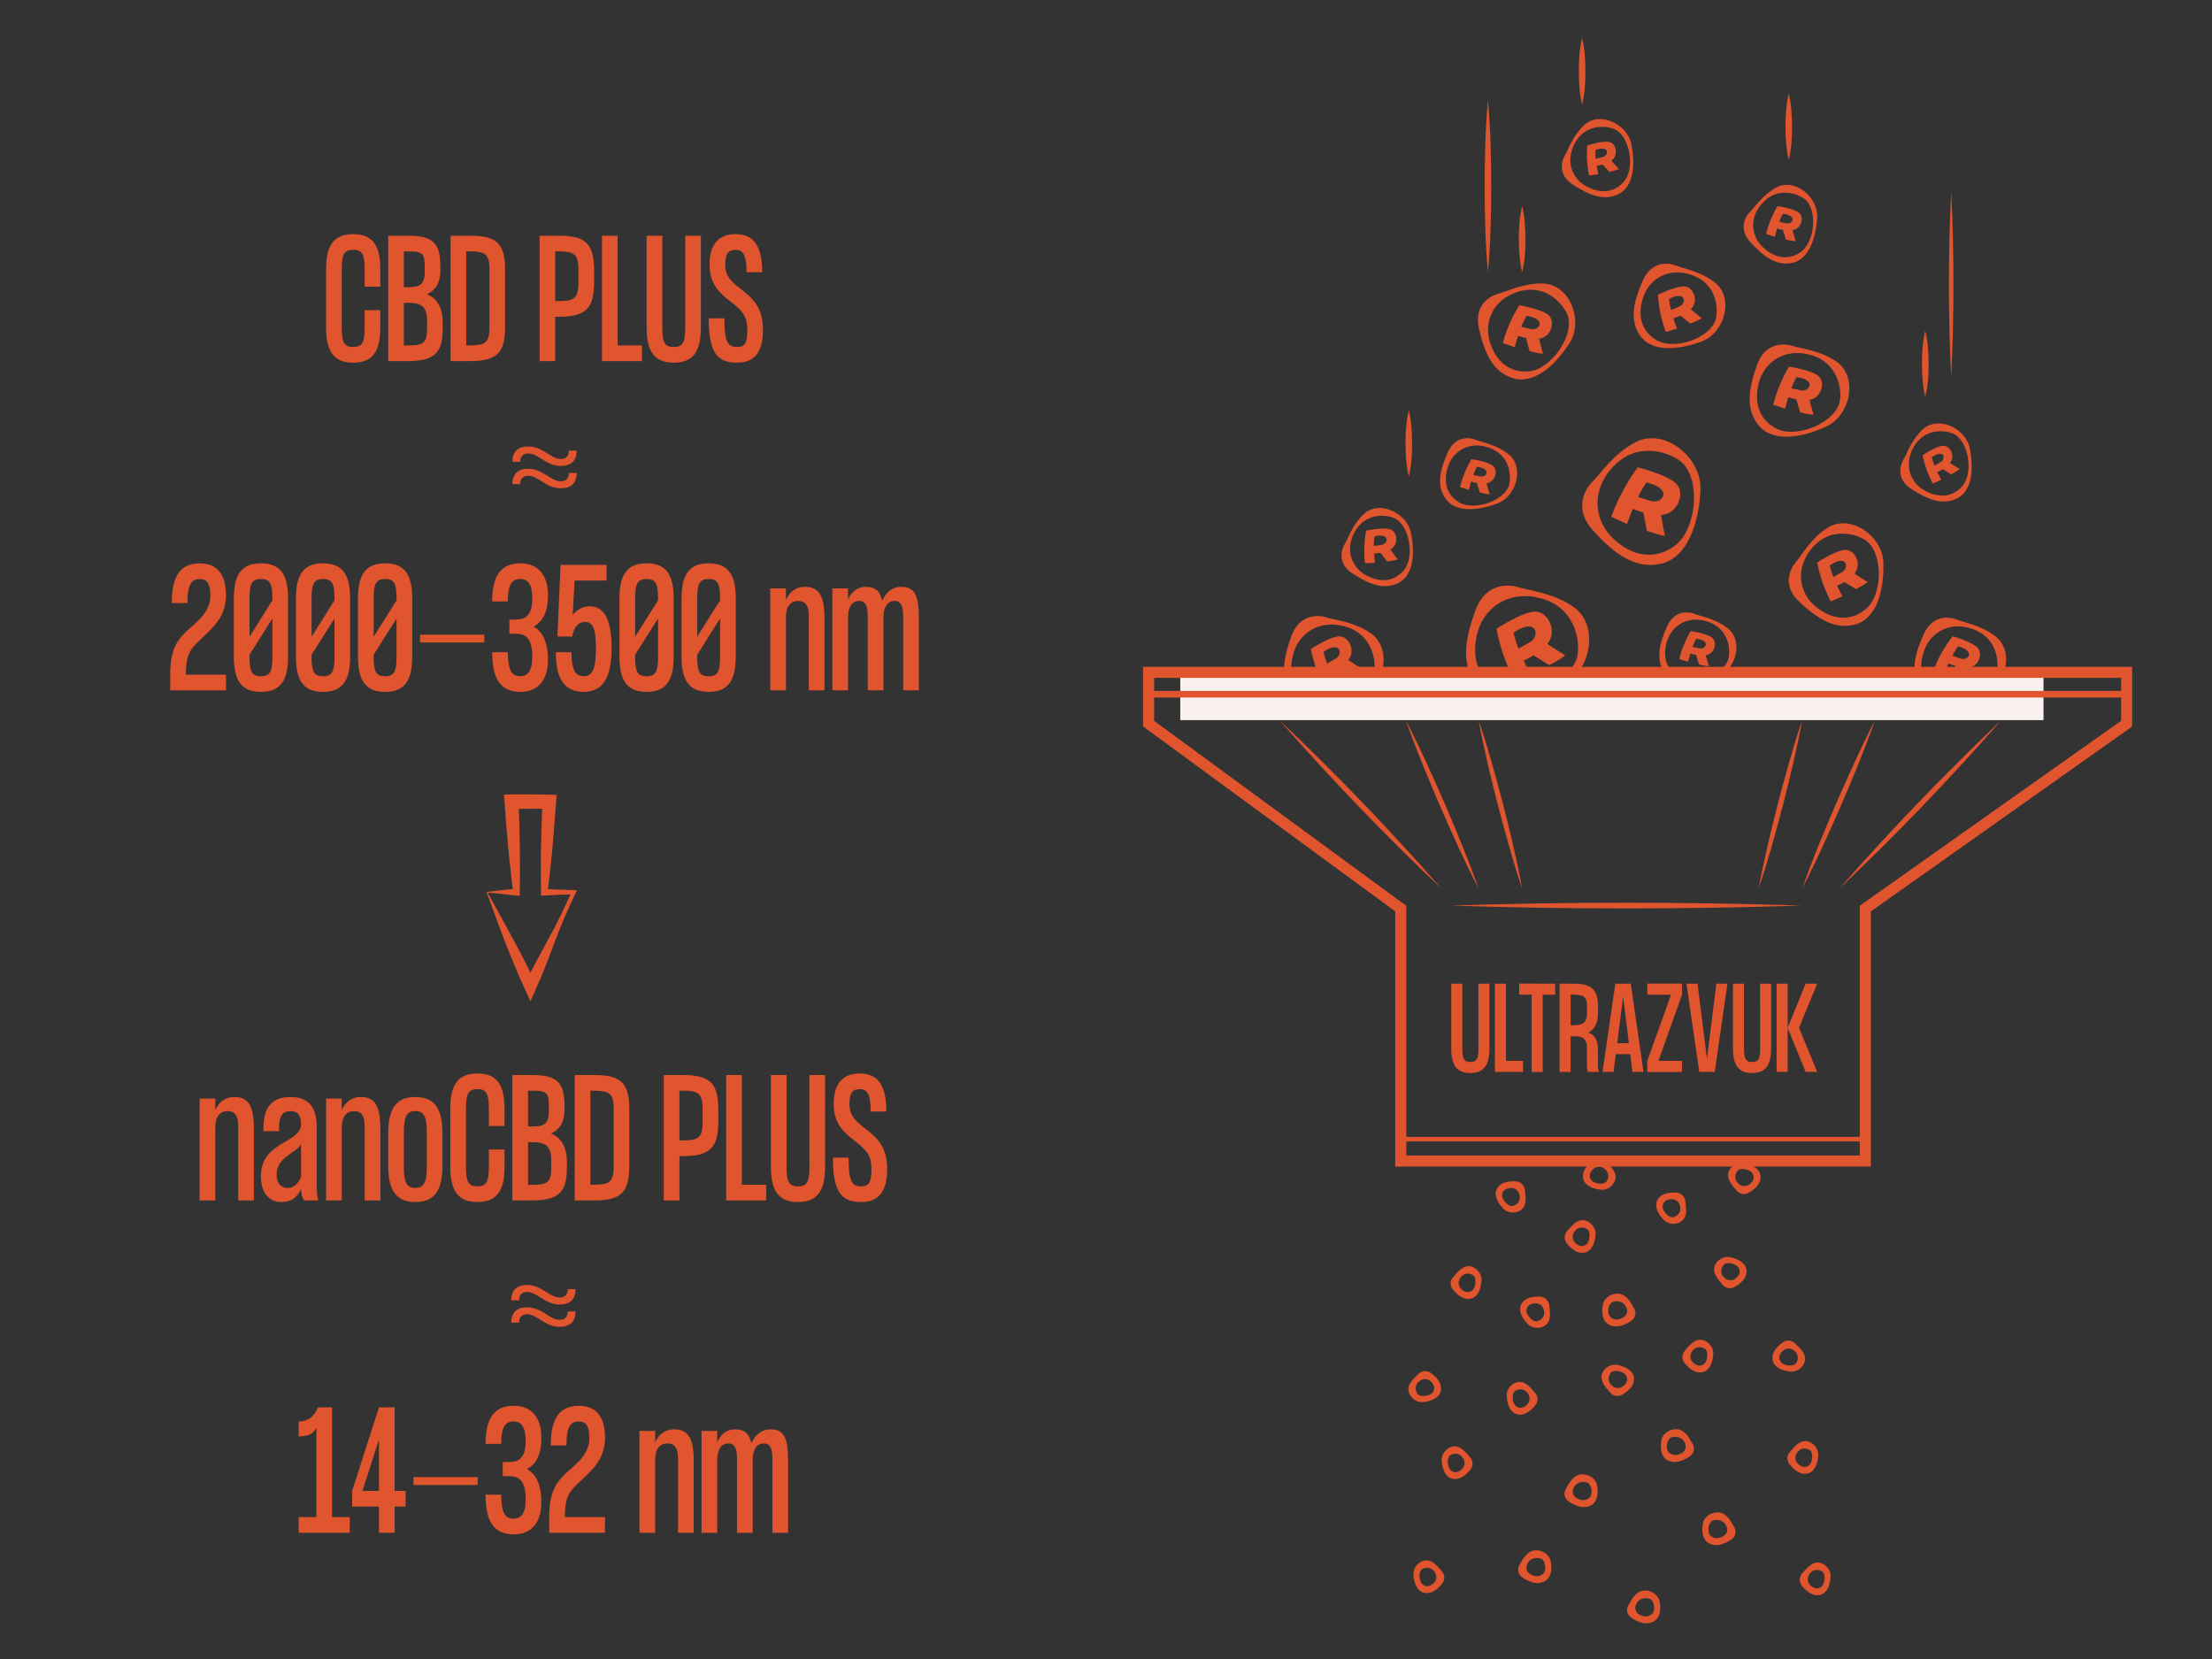 <svg id="Vrstva_1" data-name="Vrstva 1" xmlns="http://www.w3.org/2000/svg" viewBox="0 0 2000 1500"><rect x="0" y="0" width="2000" height="1500" fill="#333333" stroke="none"/><defs><style>.cls-1{fill:#e0542e;}.cls-2,.cls-3,.cls-5,.cls-6{fill:none;stroke:#e0542e;stroke-miterlimit:10;}.cls-2{stroke-width:4.13px;}.cls-3{stroke-width:4.36px;}.cls-4{fill:#f8f1ed;}.cls-5{stroke-width:10px;}.cls-6{stroke-width:6px;}</style></defs><path class="cls-1" d="M1504.13,465.34c13.08-2.23,19.49-19.27,11.76-27.64s-35.07-15.13-35.07-15.13-13.89,17.25-24,44.77l14.33,6.36s2-6,5.18-13.65a88.28,88.28,0,0,0,9.5,3.39l3.18,16.41s10.54,4,16.27,4.58c0,0-2.3-11.37-3.32-18.83C1502.71,465.55,1503.43,465.46,1504.13,465.34Zm-23-16a88.55,88.55,0,0,1,7.54-13.09c25,5.85,14.08,19.74,4.2,16.75C1487.91,451.52,1484,450.29,1481.13,449.37Z"/><path class="cls-1" d="M1400.35,580.37c7.22-11.12-1-27.38-12.36-27.37s-34.89,15.53-34.89,15.53,3.26,21.9,16.67,48l14.39-6.23s-3.06-5.59-6.52-13.06a87.6,87.6,0,0,0,8.93-4.69l14.22,8.78s10.11-5,14.39-8.86c0,0-9.92-6-16.1-10.31C1399.53,581.56,1400,581,1400.35,580.37Zm-27.34,6.1a89.33,89.33,0,0,1-4.51-14.42c21.23-14.41,24.06,3,15.16,8.26C1379.19,582.94,1375.63,585,1373,586.47Z"/><path class="cls-1" d="M1220,595.47c5.3-8.16-.71-20.09-9.06-20.08s-25.6,11.4-25.6,11.4,2.4,16.06,12.23,35.19l10.56-4.57s-2.25-4.1-4.79-9.58a65.74,65.74,0,0,0,6.55-3.44l10.44,6.44s7.42-3.68,10.56-6.5c0,0-7.28-4.41-11.81-7.57C1219.38,596.34,1219.69,595.91,1220,595.47Zm-20,4.48a65.1,65.1,0,0,1-3.31-10.58c15.57-10.57,17.65,2.21,11.12,6.06Q1202.81,598.33,1199.92,600Z"/><path class="cls-1" d="M1677.72,517.28c5.31-8.16-.71-20.09-9.06-20.08s-25.6,11.39-25.6,11.39,2.4,16.07,12.23,35.19l10.56-4.56s-2.24-4.11-4.79-9.59a64.74,64.74,0,0,0,6.56-3.44l10.43,6.45s7.42-3.68,10.56-6.5c0,0-7.28-4.42-11.81-7.57C1677.13,518.15,1677.44,517.72,1677.72,517.28Zm-20,4.47a65.69,65.69,0,0,1-3.31-10.57c15.58-10.57,17.65,2.21,11.12,6.05Q1660.56,520.13,1657.67,521.75Z"/><path class="cls-1" d="M1637.6,361.15c9.4-2.53,12.9-15.42,6.68-21s-26.67-8.62-26.67-8.62-8.94,13.55-14.4,34.36l10.9,3.65s1.07-4.55,2.84-10.33a64.71,64.71,0,0,0,7.18,1.82l3.46,11.76s8,2.22,12.2,2.22c0,0-2.47-8.15-3.74-13.52A15.2,15.2,0,0,0,1637.6,361.15Zm-17.91-10.07a66.42,66.42,0,0,1,4.6-10.08c18.66,2.54,11.66,13.44,4.24,11.94Q1622.94,351.8,1619.69,351.08Z"/><path class="cls-1" d="M1529.73,278.47c5.78-6.84,1.66-18.43-6-19.38s-24.69,7.46-24.69,7.46a116.25,116.25,0,0,0,7.12,33.55l10.16-3s-1.57-4-3.26-9.3a60.5,60.5,0,0,0,6.38-2.39l8.79,7.08s7.19-2.5,10.39-4.72c0,0-6.14-4.86-9.92-8.27C1529.08,279.2,1529.41,278.84,1529.73,278.47Zm-18.83,1.78a59.75,59.75,0,0,1-1.81-10c15.44-7.86,15.86,4.05,9.46,6.81C1515.34,278.41,1512.78,279.48,1510.9,280.25Z"/><path class="cls-1" d="M1393.24,305.92c9.43-2.37,13.14-15.19,7-20.87s-26.5-9.05-26.5-9.05-9.16,13.39-15,34.09l10.84,3.82s1.14-4.52,3-10.27a64.75,64.75,0,0,0,7.13,1.94l3.27,11.81s7.93,2.35,12.15,2.42c0,0-2.34-8.18-3.51-13.57C1392.22,306.15,1392.74,306.05,1393.24,305.92Zm-17.72-10.35a65.67,65.67,0,0,1,4.76-10c18.59,2.85,11.42,13.62,4,12Q1378.75,296.34,1375.52,295.57Z"/><path class="cls-1" d="M1457.86,144.43c5.34-4.7,3.47-14.28-2.41-15.93s-20.27,3-20.27,3a92.08,92.08,0,0,0,1.66,27.18l8.33-1.13s-.77-3.33-1.47-7.69a49.36,49.36,0,0,0,5.29-1.12l6.07,6.59s6-1.12,8.71-2.49c0,0-4.25-4.54-6.82-7.66C1457.27,144.92,1457.57,144.68,1457.86,144.43Zm-15-.81a49.11,49.11,0,0,1-.24-8.1c13.05-4.36,12,5,6.63,6.46C1446.57,142.69,1444.43,143.23,1442.86,143.62Z"/><path class="cls-1" d="M1621.91,207.91c6.86-1.9,9.35-11.34,4.78-15.39s-19.54-6.17-19.54-6.17a92.55,92.55,0,0,0-10.36,25.19l8,2.62s.76-3.34,2-7.57a49,49,0,0,0,5.25,1.3l2.59,8.58s5.84,1.58,8.93,1.56c0,0-1.85-5.94-2.8-9.87C1621.17,208.09,1621.54,208,1621.91,207.91Zm-13.14-7.27a48.78,48.78,0,0,1,3.31-7.4c13.65,1.77,8.59,9.77,3.16,8.71C1612.51,201.42,1610.35,201,1608.77,200.64Z"/><path class="cls-1" d="M1345.23,436.72c6.86-1.9,9.35-11.34,4.77-15.38s-19.53-6.17-19.53-6.17a92.38,92.38,0,0,0-10.36,25.18l8,2.62s.76-3.33,2-7.57a44.8,44.8,0,0,0,5.26,1.3l2.59,8.58s5.84,1.58,8.92,1.56c0,0-1.84-5.94-2.79-9.86C1344.48,436.91,1344.86,436.82,1345.23,436.72Zm-13.14-7.27a46.35,46.35,0,0,1,3.31-7.39c13.65,1.76,8.59,9.76,3.15,8.7C1335.82,430.23,1333.67,429.78,1332.09,429.45Z"/><path class="cls-1" d="M1543.45,592.19c6.86-1.9,9.35-11.34,4.78-15.39s-19.53-6.17-19.53-6.17a92.36,92.36,0,0,0-10.37,25.19l8,2.62s.77-3.34,2-7.57a46.92,46.92,0,0,0,5.25,1.29l2.59,8.59s5.84,1.58,8.93,1.56c0,0-1.85-5.95-2.8-9.87C1542.71,592.37,1543.09,592.29,1543.45,592.19Zm-13.14-7.27a47.8,47.8,0,0,1,3.32-7.4c13.64,1.77,8.58,9.77,3.15,8.71C1534.05,585.7,1531.89,585.25,1530.31,584.92Z"/><path class="cls-1" d="M1258.26,496.15c6.25-4.5,5.23-15-.93-17.41s-22.15,1.07-22.15,1.07a99.84,99.84,0,0,0-1.07,29.46l9.1-.35s-.48-3.66-.78-8.44a51.2,51.2,0,0,0,5.81-.65l5.85,7.74s6.53-.59,9.65-1.77c0,0-4.1-5.34-6.54-9C1257.57,496.62,1257.92,496.39,1258.26,496.15Zm-16.08-2.45a51.68,51.68,0,0,1,.59-8.75c14.52-3.33,12.39,6.7,6.47,7.66Q1244.78,493.33,1242.18,493.7Z"/><path class="cls-1" d="M1763.8,417.66c3.81-6-.66-14.68-6.77-14.61s-18.63,8.5-18.63,8.5a92.21,92.21,0,0,0,9.18,25.64l7.69-3.41s-1.67-3-3.57-7a49,49,0,0,0,4.77-2.56l7.67,4.64s5.4-2.75,7.67-4.83c0,0-5.35-3.17-8.68-5.45C1763.37,418.3,1763.59,418,1763.8,417.66Zm-14.63,3.41a47,47,0,0,1-2.5-7.71c11.32-7.83,12.92,1.5,8.18,4.35C1752.46,419.15,1750.57,420.26,1749.17,421.07Z"/><path class="cls-1" d="M1780,603.84c8.63-1.2,13.16-12.25,8.26-17.9s-22.71-10.62-22.71-10.62a113,113,0,0,0-16.61,28.9l9.27,4.46s1.46-3.93,3.67-8.86a55.31,55.31,0,0,0,6.17,2.41l1.76,10.84s6.84,2.85,10.58,3.32c0,0-1.28-7.5-1.81-12.42A13.14,13.14,0,0,0,1780,603.84Zm-14.78-10.93a58.59,58.59,0,0,1,5.21-8.44c16.28,4.34,8.85,13.23,2.43,11.07C1769.6,594.46,1767.06,593.57,1765.19,592.91Z"/><path class="cls-1" d="M1702.85,508.25c-.84-23.66-30-44.23-50.68-30.93-15.16,9.75-23.12,24.75-28.41,30.86S1611,529.55,1627,544.29s32.32,25.93,51.47,20S1703.69,531.91,1702.85,508.25Zm-16.08,42.68c-15.87,13-33.62,7.64-46.4-3.59s-17.64-31.94-3-50.59c16.18-20.63,39.16-14.45,48.38-8.91C1703,498.17,1702.86,537.74,1686.77,550.93Z"/><path class="cls-1" d="M1651.62,385.5c21.42-10.07,28.87-45,8.52-58.76-14.92-10.11-31.85-11.53-39.54-14s-24.65-3.29-31.94,17.15-11.15,39.91,1.87,55.17S1630.19,395.57,1651.62,385.5Zm-45.57,2c-18.19-9.48-20.24-27.91-14.93-44.07s22.43-28.78,45.33-22.66c25.33,6.76,28.67,30.33,27.21,41C1660.93,381.64,1624.5,397.09,1606.05,387.48Z"/><path class="cls-1" d="M1230.52,631C1252,621,1259.4,586,1239,572.25c-14.92-10.1-31.84-11.53-39.54-14s-24.64-3.3-31.93,17.14-11.15,39.92,1.86,55.18S1209.1,641.08,1230.52,631ZM1185,633c-18.19-9.48-20.24-27.91-14.93-44.08s22.44-28.77,45.34-22.66c25.33,6.77,28.67,30.34,27.21,41C1239.84,627.16,1203.41,642.61,1185,633Z"/><path class="cls-1" d="M1411.59,620.88c26.45-12.44,35.66-55.55,10.52-72.57-18.42-12.48-39.32-14.24-48.83-17.28s-30.43-4.07-39.43,21.17-13.77,49.29,2.3,68.14S1385.13,633.31,1411.59,620.88Zm-56.27,2.44c-22.47-11.71-25-34.46-18.44-54.42s27.7-35.54,56-28c31.28,8.36,35.41,37.46,33.6,50.62C1423.09,616.11,1378.1,635.19,1355.32,623.32Z"/><path class="cls-1" d="M1537.53,443.27c1.39-29.2-32.41-57.5-59.21-43.24-19.65,10.44-31,28.09-38.12,35.07s-17.83,25,.27,44.76,37.12,35.23,61.3,29.84S1536.15,472.47,1537.53,443.27Zm-24.16,50.88c-20.85,14.38-42.15,6-56.72-9.16s-18.45-41.11,1.45-62.57c22-23.74,49.67-13.77,60.45-6C1538.7,430.88,1534.53,479.57,1513.37,494.15Z"/><path class="cls-2" d="M1337.45,1157.37c.31-6.49-7.19-12.78-13.15-9.61-4.36,2.32-6.88,6.24-8.46,7.79s-4,5.55.06,9.94,8.24,7.82,13.61,6.63S1337.15,1163.85,1337.45,1157.37Zm-5.36,11.29c-4.63,3.2-9.36,1.33-12.6-2s-4.1-9.13.32-13.9c4.89-5.27,11-3,13.43-1.33C1337.71,1154.61,1336.79,1165.43,1332.09,1168.66Z"/><path class="cls-2" d="M1440.56,1115.73c.31-6.49-7.2-12.78-13.15-9.61-4.37,2.32-6.88,6.24-8.47,7.79s-4,5.55.06,9.94,8.25,7.82,13.62,6.63S1440.25,1122.21,1440.56,1115.73Zm-5.37,11.29c-4.63,3.2-9.36,1.33-12.6-2s-4.09-9.13.33-13.9c4.89-5.27,11-3,13.42-1.33C1440.82,1113,1439.89,1123.79,1435.19,1127Z"/><path class="cls-3" d="M1451.42,1179.73c1.33-6.36,11.06-10.53,16.69-5.94,4.13,3.37,5.85,7.81,7.16,9.72s2.87,6.39-2.6,9.61-10.93,5.46-16.43,2.93S1450.09,1186.09,1451.42,1179.73Zm2.91,12.32c4.2,4.28,9.79,3.68,14.16,1.25s6.77-7.79,3.21-13.54c-4-6.36-11.16-5.79-14.19-4.73C1451.84,1177,1450.08,1187.71,1454.33,1192.05Z"/><path class="cls-2" d="M1563.78,1138.69c-6.36-1.32-13.74,5.1-11.55,11.48,1.6,4.68,5.08,7.78,6.36,9.59s4.86,4.78,9.83,1.5,9-6.92,8.68-12.41S1570.13,1140,1563.78,1138.69Zm10.32,7.08c2.42,5.07-.17,9.45-4,12.12s-9.66,2.61-13.68-2.5c-4.43-5.66-1.28-11.38.79-13.47C1561.1,1138,1571.63,1140.62,1574.1,1145.77Z"/><path class="cls-2" d="M1576.42,1053.53c-6.35-1.33-13.74,5.1-11.55,11.48,1.61,4.67,5.08,7.77,6.36,9.58s4.86,4.78,9.83,1.5,9-6.91,8.68-12.4S1582.78,1054.85,1576.42,1053.53Zm10.32,7.07c2.43,5.08-.16,9.46-4,12.12s-9.66,2.62-13.67-2.5c-4.44-5.66-1.29-11.37.79-13.47C1573.74,1052.84,1584.28,1055.45,1586.74,1060.6Z"/><path class="cls-2" d="M1506,1101.74c4.61,4.57,14.3,3.2,15.93-3.34,1.2-4.8,0-9.29-.12-11.51s-1.47-6.66-7.42-6.61-11.33.89-14,5.68S1501.41,1097.17,1506,1101.74Zm-4.81-11.56c.73-5.57,5.29-7.84,10-8s9.52,3.07,10.11,9.54c.64,7.16-5.12,10.24-8,10.87C1507.9,1103.77,1500.49,1095.84,1501.22,1090.18Z"/><path class="cls-2" d="M1547,1223.85c.3-6.48-7.2-12.77-13.15-9.6-4.37,2.32-6.89,6.24-8.47,7.79s-4,5.55.06,9.94,8.24,7.82,13.61,6.63S1546.71,1230.34,1547,1223.85Zm-5.37,11.3c-4.63,3.2-9.36,1.33-12.6-2s-4.1-9.13.32-13.9c4.89-5.27,11-3.06,13.43-1.33C1547.28,1221.1,1546.35,1231.91,1541.65,1235.15Z"/><path class="cls-2" d="M1653.1,1425.28c.31-6.48-7.2-12.77-13.15-9.6-4.37,2.32-6.88,6.24-8.47,7.79s-4,5.55.06,9.94,8.24,7.82,13.61,6.62S1652.79,1431.77,1653.1,1425.28Zm-5.37,11.3c-4.63,3.2-9.36,1.33-12.6-2s-4.09-9.13.33-13.9c4.89-5.27,11-3.06,13.42-1.34C1653.36,1422.53,1652.43,1433.34,1647.73,1436.58Z"/><path class="cls-2" d="M1641.92,1315.48c.31-6.49-7.19-12.77-13.15-9.61-4.36,2.32-6.88,6.24-8.46,7.79s-4,5.55.06,9.94,8.24,7.83,13.61,6.63S1641.62,1322,1641.92,1315.48Zm-5.36,11.3c-4.63,3.19-9.36,1.32-12.6-2s-4.1-9.13.32-13.9c4.89-5.27,11-3,13.43-1.33C1642.18,1312.72,1641.26,1323.54,1636.56,1326.78Z"/><path class="cls-3" d="M1504.36,1302.28c1.33-6.36,11.06-10.52,16.69-5.93,4.13,3.36,5.85,7.8,7.16,9.71s2.87,6.39-2.6,9.61-10.93,5.47-16.43,2.93S1503,1308.64,1504.36,1302.28Zm2.91,12.32c4.2,4.28,9.79,3.68,14.16,1.26s6.77-7.8,3.2-13.55c-3.94-6.35-11.15-5.78-14.18-4.73C1504.78,1299.55,1503,1310.26,1507.27,1314.6Z"/><path class="cls-3" d="M1541.92,1377.46c1.33-6.36,11.06-10.52,16.69-5.93,4.13,3.36,5.85,7.8,7.17,9.71s2.86,6.39-2.61,9.61-10.93,5.47-16.43,2.94S1540.6,1383.82,1541.92,1377.46Zm2.92,12.32c4.19,4.28,9.79,3.68,14.15,1.26s6.77-7.8,3.21-13.54c-3.94-6.36-11.15-5.79-14.19-4.74C1542.35,1374.73,1540.58,1385.44,1544.84,1389.78Z"/><path class="cls-2" d="M1462,1236.09c-6.36-1.32-13.75,5.11-11.55,11.48,1.6,4.68,5.08,7.78,6.36,9.59s4.86,4.78,9.83,1.5,9-6.91,8.68-12.41S1468.35,1237.42,1462,1236.09Zm10.31,7.08c2.43,5.07-.16,9.45-4,12.12s-9.67,2.61-13.68-2.5c-4.44-5.66-1.29-11.38.79-13.47C1459.32,1235.4,1469.85,1238,1472.31,1243.17Z"/><path class="cls-2" d="M1382.94,1195.83c4.61,4.57,14.31,3.2,15.94-3.34,1.2-4.8,0-9.29-.12-11.51s-1.47-6.65-7.42-6.61-11.33.89-14,5.68S1378.33,1191.26,1382.94,1195.83Zm-4.8-11.55c.73-5.58,5.28-7.85,9.95-8s9.52,3.07,10.1,9.54c.65,7.16-5.11,10.24-8,10.87C1384.81,1197.86,1377.4,1189.93,1378.14,1184.28Z"/><path class="cls-2" d="M1360.9,1091.57c4.61,4.57,14.3,3.2,15.94-3.34,1.19-4.8,0-9.29-.12-11.51s-1.48-6.65-7.43-6.61-11.33.89-14,5.68S1356.29,1087,1360.9,1091.57Zm-4.8-11.55c.72-5.58,5.28-7.84,9.94-8s9.53,3.07,10.11,9.54c.64,7.16-5.11,10.25-8,10.87C1362.77,1093.6,1355.36,1085.68,1356.1,1080Z"/><path class="cls-2" d="M1619.12,1238.06c6.46.62,13.11-6.57,10.23-12.67-2.1-4.47-5.89-7.18-7.37-8.84s-5.35-4.22-9.93-.42-8.21,7.85-7.28,13.28S1612.66,1237.43,1619.12,1238.06Zm-11-5.91c-3-4.78-.87-9.42,2.64-12.49s9.32-3.65,13.86,1c5,5.14,2.52,11.17.69,13.48C1621.86,1238.45,1611.1,1237,1608.1,1232.15Z"/><path class="cls-2" d="M1372.26,1276.78c5.37,1.2,9.59-2.24,13.61-6.62s1.65-8.4.06-10-4.1-5.47-8.46-7.79c-6-3.16-13.46,3.12-13.15,9.61S1366.89,1275.59,1372.26,1276.78Zm-3.73-20.72c2.4-1.72,8.54-3.93,13.43,1.34,4.42,4.76,3.56,10.53.32,13.89s-8,5.23-12.6,2S1364.06,1259.28,1368.53,1256.06Z"/><path class="cls-2" d="M1288,1438.08c5.37,1.2,9.59-2.23,13.61-6.62s1.65-8.39.06-9.94-4.1-5.47-8.46-7.79c-6-3.17-13.46,3.12-13.16,9.6S1282.58,1436.89,1288,1438.08Zm-3.73-20.72c2.39-1.72,8.54-3.93,13.43,1.34,4.42,4.77,3.56,10.54.32,13.9s-8,5.22-12.6,2S1279.74,1420.58,1284.22,1417.36Z"/><path class="cls-2" d="M1313.55,1335c5.37,1.2,9.59-2.24,13.61-6.63s1.65-8.39.06-9.94-4.1-5.47-8.46-7.79c-6-3.16-13.46,3.12-13.16,9.61S1308.18,1333.75,1313.55,1335Zm-3.73-20.72c2.39-1.72,8.54-3.94,13.43,1.34,4.42,4.76,3.56,10.53.32,13.89s-8,5.23-12.6,2S1305.34,1317.44,1309.82,1314.23Z"/><path class="cls-3" d="M1437,1359.39c-5.5,2.54-11,.29-16.43-2.93s-3.92-7.71-2.61-9.61,3-6.35,7.17-9.72c5.63-4.59,15.36-.42,16.69,5.94S1442.51,1356.86,1437,1359.39Zm-1.27-21c-3-1.06-10.25-1.63-14.19,4.73-3.56,5.75-1.15,11.12,3.21,13.54s10,3,14.16-1.25S1441.4,1340.34,1435.74,1338.37Z"/><path class="cls-3" d="M1493.55,1464.48c-5.5,2.53-11,.29-16.43-2.93s-3.92-7.71-2.61-9.62,3-6.35,7.17-9.71c5.63-4.59,15.36-.42,16.69,5.93S1499.06,1461.94,1493.55,1464.48Zm-1.27-21c-3-1-10.24-1.62-14.19,4.74-3.56,5.75-1.15,11.11,3.21,13.54s10,3,14.16-1.26S1498,1445.42,1492.28,1443.45Z"/><path class="cls-3" d="M1395.1,1428.1c-5.5,2.53-10.95.29-16.43-2.94s-3.92-7.7-2.61-9.61,3-6.35,7.17-9.71c5.63-4.59,15.36-.43,16.69,5.93S1400.61,1425.56,1395.1,1428.1Zm-1.27-21c-3-1-10.24-1.62-14.19,4.74-3.56,5.74-1.15,11.11,3.21,13.54s10,3,14.16-1.26S1399.5,1409,1393.83,1407.07Z"/><path class="cls-2" d="M1300.72,1257c.94-5.42-2.7-9.48-7.28-13.28s-8.46-1.23-9.93.43-5.26,4.36-7.37,8.83c-2.87,6.1,3.77,13.29,10.24,12.67S1299.79,1262.43,1300.72,1257Zm-20.51,4.73c-1.84-2.31-4.35-8.34.68-13.48,4.55-4.64,10.35-4.06,13.87-1s5.61,7.7,2.64,12.48S1283.64,1266.05,1280.21,1261.74Z"/><path class="cls-2" d="M1447.77,1073.65c6.46.63,13.1-6.56,10.23-12.66-2.11-4.48-5.9-7.18-7.37-8.84s-5.35-4.22-9.93-.42-8.22,7.85-7.28,13.27S1441.3,1073,1447.77,1073.65Zm-11-5.9c-3-4.79-.87-9.42,2.65-12.49s9.31-3.65,13.86,1c5,5.14,2.52,11.17.68,13.47C1450.5,1074.05,1439.75,1072.6,1436.74,1067.75Z"/><path class="cls-1" d="M1643,196.35c.86-18.15-20.15-35.73-36.8-26.87C1594,176,1587,186.94,1582.55,191.27s-11.08,15.54.16,27.82,23.07,21.89,38.1,18.54S1642.17,214.5,1643,196.35ZM1628,228c-13,8.94-26.2,3.71-35.25-5.69s-11.47-25.55.9-38.89c13.68-14.75,30.87-8.56,37.57-3.74C1643.76,188.65,1641.17,218.91,1628,228Z"/><path class="cls-1" d="M1539,308.55c20.17-7.75,29.26-39.05,11.64-53-12.92-10.19-28.24-12.6-35.09-15.35s-22.22-4.63-30.21,13.5-12.79,35.61-2,50.37S1518.77,316.3,1539,308.55Zm-41.63-1.2c-15.94-9.84-16.59-26.76-10.69-41.12s22.33-24.73,42.78-17.65c22.62,7.84,24.11,29.52,22.07,39.12C1547.68,305.65,1513.49,317.32,1497.32,307.35Z"/><path class="cls-1" d="M1792.83,628.58c20.18-7.75,29.27-39.05,11.64-53-12.92-10.19-28.24-12.6-35.08-15.35s-22.23-4.63-30.22,13.5-12.78,35.61-1.94,50.37S1772.66,636.34,1792.83,628.58Zm-41.62-1.2c-16-9.84-16.59-26.76-10.69-41.12s22.33-24.73,42.78-17.65c22.62,7.84,24.11,29.52,22.07,39.13C1801.57,625.69,1767.37,637.35,1751.21,627.38Z"/><path class="cls-1" d="M1354.09,455.11c17-6.52,24.6-32.83,9.79-44.51C1353,402,1340.14,400,1334.39,397.69s-18.68-3.88-25.4,11.35-10.75,29.94-1.63,42.34S1337.14,461.62,1354.09,455.11Zm-35-1c-13.4-8.26-13.94-22.48-9-34.56s18.77-20.78,36-14.83c19,6.59,20.26,24.81,18.55,32.88C1361.44,452.67,1332.69,462.48,1319.1,454.09Z"/><path class="cls-1" d="M1552.32,612.56c17-6.52,24.6-32.83,9.78-44.51-10.86-8.56-23.73-10.59-29.49-12.9s-18.68-3.89-25.39,11.35-10.75,29.93-1.64,42.33S1535.36,619.08,1552.32,612.56Zm-35-1c-13.4-8.27-13.94-22.49-9-34.57s18.77-20.78,36-14.83c19,6.59,20.27,24.81,18.56,32.89C1559.66,610.12,1530.92,619.93,1517.33,611.55Z"/><path class="cls-1" d="M1474.8,129.64c-3.82-17.76-28.63-29.37-42.46-16.54-10.14,9.4-14.14,21.81-17.31,27.14s-6.73,17.85,7.29,26.84,27.91,15.25,41.57,8.16S1478.61,147.4,1474.8,129.64Zm-6.41,34.42c-10.24,12-24.37,10.29-35.54,3.53s-17.63-21.76-9.09-37.82c9.44-17.76,27.64-16.18,35.35-13.25C1473.53,122,1478.77,151.92,1468.39,164.06Z"/><path class="cls-1" d="M1780.85,404.84c-3.82-17.76-28.63-29.38-42.46-16.54-10.13,9.4-14.13,21.81-17.31,27.14s-6.73,17.85,7.29,26.84,27.91,15.25,41.58,8.16S1784.67,422.6,1780.85,404.84Zm-6.41,34.41c-10.23,12-24.37,10.3-35.53,3.53s-17.63-21.75-9.1-37.81c9.45-17.77,27.65-16.19,35.36-13.25C1779.58,397.21,1784.83,427.12,1774.44,439.25Z"/><path class="cls-1" d="M1275.61,481.3c-3.82-17.76-28.63-29.38-42.46-16.55-10.14,9.41-14.14,21.82-17.31,27.15s-6.73,17.85,7.29,26.84S1251,534,1264.7,526.9,1279.42,499.06,1275.61,481.3Zm-6.41,34.41c-10.24,12-24.37,10.3-35.54,3.53s-17.63-21.75-9.09-37.81c9.44-17.77,27.64-16.19,35.35-13.25C1274.34,473.67,1279.58,503.58,1269.2,515.71Z"/><path class="cls-1" d="M1419.27,310c12.58-19.77.33-52.9-24-53.65-17.82-.54-32.73,7.23-40.47,9.24s-22.35,10.3-17.62,31.24S1349,336.12,1368,342,1406.69,329.77,1419.27,310Zm-37,25.78c-20.23,1.7-31.7-12.62-35.82-28.94s3.52-35.94,25.9-43c24.76-7.75,40,10.18,44.46,19.86C1425,301.85,1402.74,334.06,1382.22,335.79Z"/><path class="cls-1" d="M1336.69,889.37h10v58.56c0,16.06-5.69,22.25-17.26,22.25s-17.26-6.19-17.26-22.25V889.37h10v58.56c0,9.28,1.49,12.27,7.28,12.27s7.28-3,7.28-12.27Z"/><path class="cls-1" d="M1361.63,889.37V959.2h15.46v10h-25.43V889.37Z"/><path class="cls-1" d="M1406.12,889.37v10h-11.27v69.83h-10V899.35H1373.6v-10Z"/><path class="cls-1" d="M1444.83,962.1c0,3,.1,5.88,1.1,7.08h-10c-1-1.2-1.09-4.09-1.09-7.08V947.73c0-10.27-6-10.77-12.08-10.77h-2.69v32.22h-10V889.37h12.47c18.06,0,22.35,6.68,22.35,21.75v3.59c0,9.18-2.19,15.66-8.88,18.95,5.69,1.9,8.78,6.29,8.78,15.57Zm-9.87-51c0-9.08-2.1-11.77-12.28-11.77h-2.59V927h2.59c10.18,0,12.28-3.79,12.28-12.27Z"/><path class="cls-1" d="M1476,969.18l-2-16.06h-13.07l-2,16.06h-10l11.57-79.81h14l11.47,79.81Zm-13.77-26h10.57l-5.28-42.1Z"/><path class="cls-1" d="M1489.42,899.35v-10h31.43v10L1499.5,959.2h21.35v10h-31.43v-10l21.45-59.85Z"/><path class="cls-1" d="M1543.39,957.51l8.48-68.14h10l-11.47,79.81h-14l-11.57-79.81h10Z"/><path class="cls-1" d="M1591.38,889.37h10v58.56c0,16.06-5.68,22.25-17.26,22.25s-17.25-6.19-17.25-22.25V889.37h10v58.56c0,9.28,1.5,12.27,7.28,12.27s7.29-3,7.29-12.27Z"/><path class="cls-1" d="M1606.34,969.18V889.37h10v79.81Zm26.24-79.81h10.47l-16.46,39.91,16.46,39.9h-10.47l-16.26-39.9Z"/><rect class="cls-4" x="1067.14" y="607.92" width="780.51" height="43.2"/><path class="cls-1" d="M1345.34,246.3c-2.41-25.91-2.86-51.85-3-77.84.08-26,.61-51.92,3-77.83,2.38,25.91,2.91,51.85,3,77.83-.13,26-.59,51.93-3,77.84Z"/><path class="cls-1" d="M1430.5,94.43c-2.37-9.91-2.92-19.91-3-30s.62-20.09,3-30c2.38,9.91,2.93,19.91,3,30s-.63,20.09-3,30Z"/><path class="cls-1" d="M1617.33,144.7c-2.36-9.9-2.92-19.91-3-30,.07-10.08.62-20.09,3-30,2.38,9.9,2.94,19.91,3,30s-.63,20.1-3,30Z"/><path class="cls-1" d="M1740.76,359c-2.37-9.9-2.93-19.91-3-30s.62-20.1,3-30c2.38,9.9,2.93,19.91,3,30s-.64,20.09-3,30Z"/><path class="cls-1" d="M1764.19,341.49c-2.74-55.94-2.76-112.69,0-168.63,2.75,55.94,2.73,112.69,0,168.63Z"/><path class="cls-1" d="M1376.26,246.3c-2.37-9.91-2.92-19.91-3-30s.62-20.09,3-30c2.38,9.9,2.93,19.91,3,30s-.64,20.09-3,30Z"/><path class="cls-1" d="M1273.78,431c-2.37-9.9-2.92-19.91-3-30s.62-20.09,3-30c2.38,9.91,2.93,19.92,3,30s-.64,20.1-3,30Z"/><polygon class="cls-5" points="1038.51 607.92 1038.51 654.29 1266.52 821.5 1266.52 1049.75 1686.54 1049.75 1686.54 821.5 1686.54 821.5 1922.83 654.29 1922.83 607.92 1038.51 607.92"/><rect class="cls-6" x="1038.51" y="607.92" width="884.32" height="19.77"/><rect class="cls-2" x="1266.52" y="1029.98" width="420.02" height="19.77"/><path class="cls-1" d="M1311.19,818.79c105.62-3.42,212.65-3.45,318.27,0-105.62,3.45-212.65,3.42-318.27,0Z"/><path class="cls-1" d="M1809.58,651.12c-46.23,52.77-95.49,104-146.44,152.27,46.22-52.79,95.51-104,146.44-152.27Z"/><path class="cls-1" d="M1695.36,651.12c-9.06,25.73-20,52-30.76,77.08-11,25-22.56,51-35.14,75.19,9-25.73,20-52,30.77-77.08,11-25,22.57-51,35.13-75.19Z"/><path class="cls-1" d="M1629.46,651.12c-4.6,25.44-11,51.62-17.36,76.73-6.6,25.07-13.67,51-22,75.54,4.59-25.45,11-51.62,17.36-76.73,6.61-25.07,13.68-51,22-75.54Z"/><path class="cls-1" d="M1156.79,651.12c50.93,48.25,100.23,99.48,146.44,152.27-51-48.24-100.21-99.5-146.44-152.27Z"/><path class="cls-1" d="M1271,651.12c12.56,24.21,24.17,50.15,35.14,75.19,10.75,25.13,21.71,51.33,30.76,77.08-12.57-24.21-24.18-50.15-35.13-75.19-10.75-25.14-21.7-51.34-30.77-77.08Z"/><path class="cls-1" d="M1336.91,651.12c8.3,24.49,15.38,50.48,22,75.54,6.38,25.12,12.77,51.26,17.37,76.73-8.31-24.49-15.39-50.49-22-75.54-6.37-25.13-12.76-51.27-17.37-76.73Z"/><path class="cls-1" d="M343.87,259.18H329.7V243.3c0-13.18-2.13-17.43-10.35-17.43S309,230.12,309,243.3v53c0,13.19,2.12,17.44,10.34,17.44s10.35-4.25,10.35-17.44V280.44h14.17v15.87c0,22.82-8.08,31.61-24.52,31.61s-24.52-8.79-24.52-31.61v-53c0-22.82,8.08-31.6,24.52-31.6s24.52,8.78,24.52,31.6Z"/><path class="cls-1" d="M400.28,291.5v5.81c0,21.54-7.37,29.05-30.9,29.2H351V213.11h18.42c22.11,0,28.78,6.95,28.78,28.07v3.12c0,12.61-5.53,18.71-12.19,21.68C393.48,269.1,400.28,276.19,400.28,291.5ZM384,241.18c0-12.19-2.12-13.89-14.46-13.89h-4.39V259.6h4.39c9.5,0,14.46-1.84,14.46-13.89Zm-18.85,32.6v38.55h4.39c13.75,0,16.59-2.83,16.59-15.73v-6.52c0-12.05-4.4-16.3-16.59-16.3Z"/><path class="cls-1" d="M424.37,213.11c22.82,0,32.32,5.39,32.32,30.19v53c0,24.53-9.5,30.2-32.32,30.2h-17V213.11Zm-2.83,14.18v85h3c13.74,0,18-2.12,18-16v-53c0-13.89-4.26-16-18-16Z"/><path class="cls-1" d="M505.59,213.11c26.36,0,31.6,9.5,31.6,32.32v8.65c0,22.53-5.24,32.31-31.46,32.31H502v40.12H487.87V213.11ZM502,227.29v44.93h3.69c15.16,0,17.29-4,17.29-18.14v-8.65c0-14.31-2.13-18.14-17.29-18.14Z"/><path class="cls-1" d="M558.45,213.11v99.22h22v14.18H544.28V213.11Z"/><path class="cls-1" d="M619.54,213.11h14.17v83.2c0,22.82-8.08,31.61-24.52,31.61s-24.52-8.79-24.52-31.61v-83.2h14.18v83.2c0,13.19,2.12,17.44,10.34,17.44s10.35-4.25,10.35-17.44Z"/><path class="cls-1" d="M689.84,298.44c0,18.71-6.8,29.48-23.39,29.48-18.42,0-25.65-9.49-25.65-40.11H655c0,21.69,3.12,25.94,11.48,25.94,6.66,0,9.22-3.4,9.22-15.31,0-12.33-4-17-14.46-25.23-10.07-7.79-19.7-15.59-19.7-34.16,0-16.72,7.08-27.35,23.52-27.35s24.1,10.63,24.1,34.44H675c0-17-3.83-20.27-9.93-20.27s-9.35,3.26-9.35,13.18c0,10.35,5,15.31,13.32,21.69C681.05,270,689.84,277.89,689.84,298.44Z"/><path class="cls-1" d="M463.28,417.53c0-12,8.5-13.88,14.17-13.88,13.75,0,20.27,11.35,29.77,11.35,4.25,0,7.09-2.52,7.09-7.57h7.08c0,12-8.5,13.88-14.17,13.88C493.47,421.31,487,410,477.45,410c-4.25,0-7.08,2.52-7.08,7.57Zm0,20.18c0-12,8.5-13.88,14.17-13.88,13.75,0,20.27,11.36,29.77,11.36,4.25,0,7.09-2.53,7.09-7.57h7.08c0,12-8.5,13.87-14.17,13.87-13.75,0-20.27-11.35-29.77-11.35-4.25,0-7.08,2.52-7.08,7.57Z"/><path class="cls-1" d="M168.06,610h36.28v14.17H153.88V610c0-26.36,8.51-33.88,20.41-44.37,7.51-6.66,15.88-14.45,15.88-27.07,0-10.63-2.84-15-9.36-15-7.08,0-11.34,3.68-11.34,21.68H155.3c0-24.94,8.08-35.86,25.51-35.86,16.87,0,23.53,11.63,23.53,29.2,0,19.42-12.61,29.63-22.11,38.7C172.88,586.3,168.06,590.27,168.06,610Z"/><path class="cls-1" d="M260.47,540.94v53c0,22.82-8.08,31.61-24.52,31.61s-24.53-8.79-24.53-31.61v-53c0-22.82,8.08-31.61,24.53-31.61S260.47,518.12,260.47,540.94Zm-34.87,0v34.73l20.69-32.88v-1.85c0-13.18-2.12-17.43-10.34-17.43S225.6,527.76,225.6,540.94Zm20.69,53V559.23L225.6,592v2c0,13.18,2.12,17.44,10.35,17.44S246.29,607.13,246.29,594Z"/><path class="cls-1" d="M316.59,540.94v53c0,22.82-8.08,31.61-24.52,31.61s-24.52-8.79-24.52-31.61v-53c0-22.82,8.08-31.61,24.52-31.61S316.59,518.12,316.59,540.94Zm-34.87,0v34.73l20.7-32.88v-1.85c0-13.18-2.13-17.43-10.35-17.43S281.72,527.76,281.72,540.94Zm20.7,53V559.23L281.72,592v2c0,13.18,2.13,17.44,10.35,17.44S302.42,607.13,302.42,594Z"/><path class="cls-1" d="M372.72,540.94v53c0,22.82-8.08,31.61-24.52,31.61s-24.52-8.79-24.52-31.61v-53c0-22.82,8.07-31.61,24.52-31.61S372.72,518.12,372.72,540.94Zm-34.87,0v34.73l20.69-32.88v-1.85c0-13.18-2.12-17.43-10.34-17.43S337.85,527.76,337.85,540.94Zm20.69,53V559.23L337.85,592v2c0,13.18,2.13,17.44,10.35,17.44S358.54,607.13,358.54,594Z"/><path class="cls-1" d="M379.8,580.91v-7.08h58.11v7.08Z"/><path class="cls-1" d="M495.46,596.79c0,15.73-7.09,28.77-24.95,28.77S445,613.94,445,589.7h14.17c0,18.14,4.54,21.69,11.34,21.69s10.77-5,10.77-17.44c0-18.14-6.8-21-15.73-21h-5V560.22h5c8.93,0,15.73-2.84,15.73-19.28,0-12.47-4-17.43-10.77-17.43s-11.34,3.54-11.34,20.27H445c0-22.82,7.65-34.45,25.51-34.45s24.95,13,24.95,28.78-5.11,24.23-13,28.49C490.35,571,495.46,579.92,495.46,596.79Z"/><path class="cls-1" d="M553,585.73c0,22.11-5.1,39.83-25.23,39.83-16.87,0-25.23-10.91-25.23-35.86h14.17c0,14.6,2.84,21.69,11.06,21.69,8.5,0,11.05-7.94,11.05-25.66,0-18.14-3.26-23.39-9.78-23.39-7.08,0-10.63,6.38-11.62,13.19H504l2.83-64.78h41.67v14.18H519.55l-1.7,30.89c4-4.53,8.78-7.65,15.3-7.65C545.77,548.17,553,559.37,553,585.73Z"/><path class="cls-1" d="M609.12,540.94v53c0,22.82-8.08,31.61-24.52,31.61s-24.52-8.79-24.52-31.61v-53c0-22.82,8.08-31.61,24.52-31.61S609.12,518.12,609.12,540.94Zm-34.87,0v34.73L595,542.79v-1.85c0-13.18-2.13-17.43-10.35-17.43S574.25,527.76,574.25,540.94ZM595,594V559.23L574.25,592v2c0,13.18,2.13,17.44,10.35,17.44S595,607.13,595,594Z"/><path class="cls-1" d="M665.25,540.94v53c0,22.82-8.08,31.61-24.52,31.61s-24.52-8.79-24.52-31.61v-53c0-22.82,8.08-31.61,24.52-31.61S665.25,518.12,665.25,540.94Zm-34.87,0v34.73l20.69-32.88v-1.85c0-13.18-2.12-17.43-10.34-17.43S630.38,527.76,630.38,540.94Zm20.69,53V559.23L630.38,592v2c0,13.18,2.13,17.44,10.35,17.44S651.07,607.13,651.07,594Z"/><path class="cls-1" d="M745.47,559.37v64.77H731.29v-66.9c0-8.93-2.55-13.89-9.63-13.89-7.8,0-11.06,6.38-11.06,14.6v66.19H696.43V532H710.6v10.35c2.27-5.1,7.23-11.76,17.29-11.76C740.93,530.6,745.47,539.38,745.47,559.37Z"/><path class="cls-1" d="M830.79,559.37v64.77H816.62v-66.9c0-8.93-1.85-13.89-7.8-13.89-6.8,0-10.06,6.38-10.06,14.6v66.19H784.58v-66.9c0-8.93-1.84-13.89-7.79-13.89-6.8,0-10.06,6.38-10.06,14.6v66.19H752.55V532h14.18v10.35C769,536.55,774,530.6,783,530.6c8.5,0,12.75,4,14.59,12.61,3-6.94,8.65-12.61,17.44-12.61C827.67,530.6,830.79,539.38,830.79,559.37Z"/><path class="cls-1" d="M440.88,807c4.17,7.66,8.1,14.92,12.05,22l5.77,10.54,5.58,10.21c3.62,6.75,7.16,13.4,10.51,20,1.68,3.33,3.33,6.66,4.92,10s3.21,6.72,4.74,10.11h-9.86c3.33-7.09,6.81-14.12,10.53-21s7.47-13.81,11.21-20.72l5.52-10.39q2.72-5.24,5.3-10.51c3.43-7,6.68-14.16,9.81-21.35l1.75,2.73-6.64.19c-2.21.07-4.43.11-6.65.23l-6.64.3c-2.22.1-4.43.24-6.65.36l-3,.17v-3.34l-.09-20.5V775.78c0-3.41,0-6.85.14-10.26.13-6.85.34-13.68.54-20.5s.4-13.67.66-20.5l6.18,6.54-8.52.15c-2.84.08-5.68.08-8.53.1s-5.68,0-8.51,0h-8.53l6.42-6.78c.3,6.84.5,13.66.71,20.5l.42,20.5c0,6.84.13,13.69.11,20.5s0,13.68-.2,20.5l-.09,3.39-2.93-.21c-4-.29-8.05-.82-12.36-1.3S445.69,807.32,440.88,807Zm-1-.65c4-.34,8.31-.86,12.87-1.39s9.37-1,14.23-1.3l-3,3.18c-.9-6.8-1.66-13.6-2.41-20.4s-1.4-13.62-2.11-20.42l-1.8-20.5c-.53-6.82-1.06-13.63-1.49-20.5l-.43-6.66,6.84-.12h17c2.83,0,5.69,0,8.52.1l8.53.16,6.64.13-.45,6.4q-.74,10.23-1.57,20.5c-.53,6.81-1.06,13.64-1.68,20.5-.26,3.41-.61,6.81-1,10.21s-.69,6.81-1.1,10.21l-2.32,20.42-3-3.17c2.22.12,4.43.26,6.65.36l6.64.3c2.22.12,4.44.16,6.64.23l6.65.19,3,.09-1.28,2.64c-3.4,7-6.68,14.18-9.77,21.38-1.56,3.61-3.05,7.23-4.51,10.85l-4.27,11c-2.8,7.34-5.5,14.72-8.38,22s-5.86,14.54-9.08,21.7l-4.82,10.86-5-10.86q-2.58-5.58-5.05-11.26c-1.67-3.76-3.28-7.56-4.82-11.36-3.18-7.58-6.22-15.18-9.08-22.67L451.5,838l-4-10.85Z"/><path class="cls-1" d="M229.53,1020.62v64.78H215.36v-66.9c0-8.93-2.55-13.9-9.64-13.9-7.79,0-11.05,6.38-11.05,14.6v66.2H180.49V993.27h14.18v10.34c2.26-5.1,7.23-11.76,17.29-11.76C225,991.85,229.53,1000.64,229.53,1020.62Z"/><path class="cls-1" d="M286.37,1071.93c0,5,0,7.94,1.42,13.47H275c-2.13-2.84-2.83-7.8-2.83-10.35-3.41,7.94-9.08,11.76-17.58,11.76-10.63,0-18.71-7.51-18.71-23.24,0-32,36.29-29.48,36.29-47.2,0-8.22-3.26-11.77-9.5-11.77-6.8,0-10.35,4.26-10.35,14.6v3.55H238.18v-2.13c0-17.15,5.81-28.77,24.52-28.77,18.28,0,23.67,11.62,23.67,27.35Zm-14.17-37.56c-3.69,7.94-22.12,11.76-22.12,27.21,0,7.23,3,12.48,10.21,12.48,7.51,0,11.2-7.66,11.91-10.35Z"/><path class="cls-1" d="M343.91,1020.62v64.78H329.74v-66.9c0-8.93-2.55-13.9-9.64-13.9-7.8,0-11.06,6.38-11.06,14.6v66.2H294.87V993.27H309v10.34c2.27-5.1,7.23-11.76,17.29-11.76C339.38,991.85,343.91,1000.64,343.91,1020.62Z"/><path class="cls-1" d="M351,1024.87c0-22.82,7.38-33,24.53-33s24.52,10.2,24.52,33v28.92c0,22.82-7.37,33-24.52,33s-24.53-10.2-24.53-33Zm14.18,31c0,14.6,3.54,18.15,10.35,18.15s10.34-3.55,10.34-18.15v-33.16c0-14.6-3.68-18.15-10.34-18.15s-10.35,3.55-10.35,18.15Z"/><path class="cls-1" d="M456.16,1018.07H442V1002.2c0-13.19-2.13-17.44-10.35-17.44s-10.35,4.25-10.35,17.44v53c0,13.18,2.13,17.43,10.35,17.43s10.35-4.25,10.35-17.43v-15.88h14.17v15.88c0,22.82-8.08,31.6-24.52,31.6s-24.52-8.78-24.52-31.6v-53c0-22.82,8.08-31.61,24.52-31.61s24.52,8.79,24.52,31.61Z"/><path class="cls-1" d="M512.57,1050.39v5.81c0,21.54-7.37,29-30.9,29.2H463.25V972h18.42c22.11,0,28.77,7,28.77,28.07v3.12c0,12.61-5.52,18.71-12.18,21.68C505.77,1028,512.57,1035.08,512.57,1050.39Zm-16.3-50.32c0-12.19-2.13-13.89-14.46-13.89h-4.39v32.32h4.39c9.5,0,14.46-1.85,14.46-13.9Zm-18.85,32.6v38.55h4.39c13.75,0,16.59-2.83,16.59-15.73V1049c0-12-4.4-16.3-16.59-16.3Z"/><path class="cls-1" d="M536.66,972c22.82,0,32.32,5.39,32.32,30.2v53c0,24.52-9.5,30.19-32.32,30.19h-17V972Zm-2.83,14.18v85h3c13.75,0,18-2.12,18-16v-53c0-13.9-4.26-16-18-16Z"/><path class="cls-1" d="M617.87,972c26.37,0,31.61,9.5,31.61,32.32V1013c0,22.53-5.24,32.31-31.46,32.31h-3.69v40.12H600.16V972Zm-3.54,14.18v44.93H618c15.16,0,17.29-4,17.29-18.14v-8.65c0-14.31-2.13-18.14-17.29-18.14Z"/><path class="cls-1" d="M670.74,972v99.22h22v14.18H656.57V972Z"/><path class="cls-1" d="M731.83,972H746v83.21c0,22.82-8.08,31.6-24.52,31.6S697,1078,697,1055.21V972h14.17v83.21c0,13.18,2.13,17.43,10.35,17.43s10.35-4.25,10.35-17.43Z"/><path class="cls-1" d="M802.13,1057.33c0,18.71-6.81,29.48-23.39,29.48-18.43,0-25.65-9.49-25.65-40.11h14.17c0,21.69,3.12,25.94,11.48,25.94,6.66,0,9.21-3.4,9.21-15.31,0-12.33-4-17-14.45-25.23-10.07-7.79-19.71-15.59-19.71-34.16,0-16.72,7.09-27.35,23.53-27.35s24.1,10.63,24.1,34.44H787.25c0-17-3.83-20.27-9.93-20.27S768,988,768,997.94c0,10.35,5,15.31,13.32,21.69C793.34,1028.84,802.13,1036.78,802.13,1057.33Z"/><path class="cls-1" d="M462.25,1175.71c0-12,8.51-13.88,14.18-13.88,13.75,0,20.27,11.35,29.76,11.35,4.26,0,7.09-2.52,7.09-7.57h7.09c0,12-8.51,13.88-14.18,13.88-13.75,0-20.27-11.35-29.76-11.35-4.25,0-7.09,2.52-7.09,7.57Zm0,20.18c0-12,8.51-13.88,14.18-13.88,13.75,0,20.27,11.36,29.76,11.36,4.26,0,7.09-2.53,7.09-7.57h7.09c0,12-8.51,13.87-14.18,13.87-13.75,0-20.27-11.35-29.76-11.35-4.25,0-7.09,2.52-7.09,7.57Z"/><path class="cls-1" d="M300.26,1272.48v99.21h16v14.18h-46.2v-14.18h16V1290.9c-2.69,5-6.09,7.8-16,7.8v-13.47c8.36,0,14-4.25,17.43-12.75Z"/><path class="cls-1" d="M356.81,1348h9.92v14.18h-9.92v23.67H342.64V1362.2H318.4V1348l24.24-75.54h14.17Zm-14.17-46.49L327.75,1348h14.89Z"/><path class="cls-1" d="M373.81,1342.64v-7.09h58.12v7.09Z"/><path class="cls-1" d="M489.47,1358.51c0,15.74-7.09,28.78-25,28.78S439,1375.66,439,1351.43h14.17c0,18.14,4.54,21.68,11.34,21.68s10.78-5,10.78-17.43c0-18.14-6.81-21-15.74-21h-5v-12.76h5c8.93,0,15.74-2.83,15.74-19.27,0-12.48-4-17.44-10.78-17.44s-11.34,3.55-11.34,20.27H439c0-22.82,7.65-34.44,25.51-34.44s25,13,25,28.77-5.1,24.24-13,28.49C484.37,1332.72,489.47,1341.65,489.47,1358.51Z"/><path class="cls-1" d="M510.73,1371.69H547v14.18H496.55v-14.18c0-26.36,8.51-33.87,20.41-44.36,7.51-6.66,15.88-14.46,15.88-27.07,0-10.63-2.84-15-9.36-15-7.08,0-11.34,3.69-11.34,21.69H498c0-25,8.08-35.86,25.51-35.86,16.87,0,23.53,11.62,23.53,29.2,0,19.42-12.61,29.62-22.11,38.69S510.73,1352,510.73,1371.69Z"/><path class="cls-1" d="M627.23,1321.09v64.78H613.06V1319c0-8.93-2.56-13.89-9.64-13.89-7.8,0-11.06,6.38-11.06,14.6v66.19H578.19v-92.13h14.17v10.34c2.27-5.1,7.23-11.76,17.29-11.76C622.69,1292.32,627.23,1301.11,627.23,1321.09Z"/><path class="cls-1" d="M712.55,1321.09v64.78H698.38V1319c0-8.93-1.84-13.89-7.8-13.89-6.8,0-10.06,6.38-10.06,14.6v66.19H666.35V1319c0-8.93-1.85-13.89-7.8-13.89-6.8,0-10.06,6.38-10.06,14.6v66.19H634.31v-92.13h14.18v10.34c2.27-5.81,7.23-11.76,16.3-11.76,8.5,0,12.75,4,14.6,12.61,3-6.94,8.64-12.61,17.43-12.61C709.44,1292.32,712.55,1301.11,712.55,1321.09Z"/></svg>